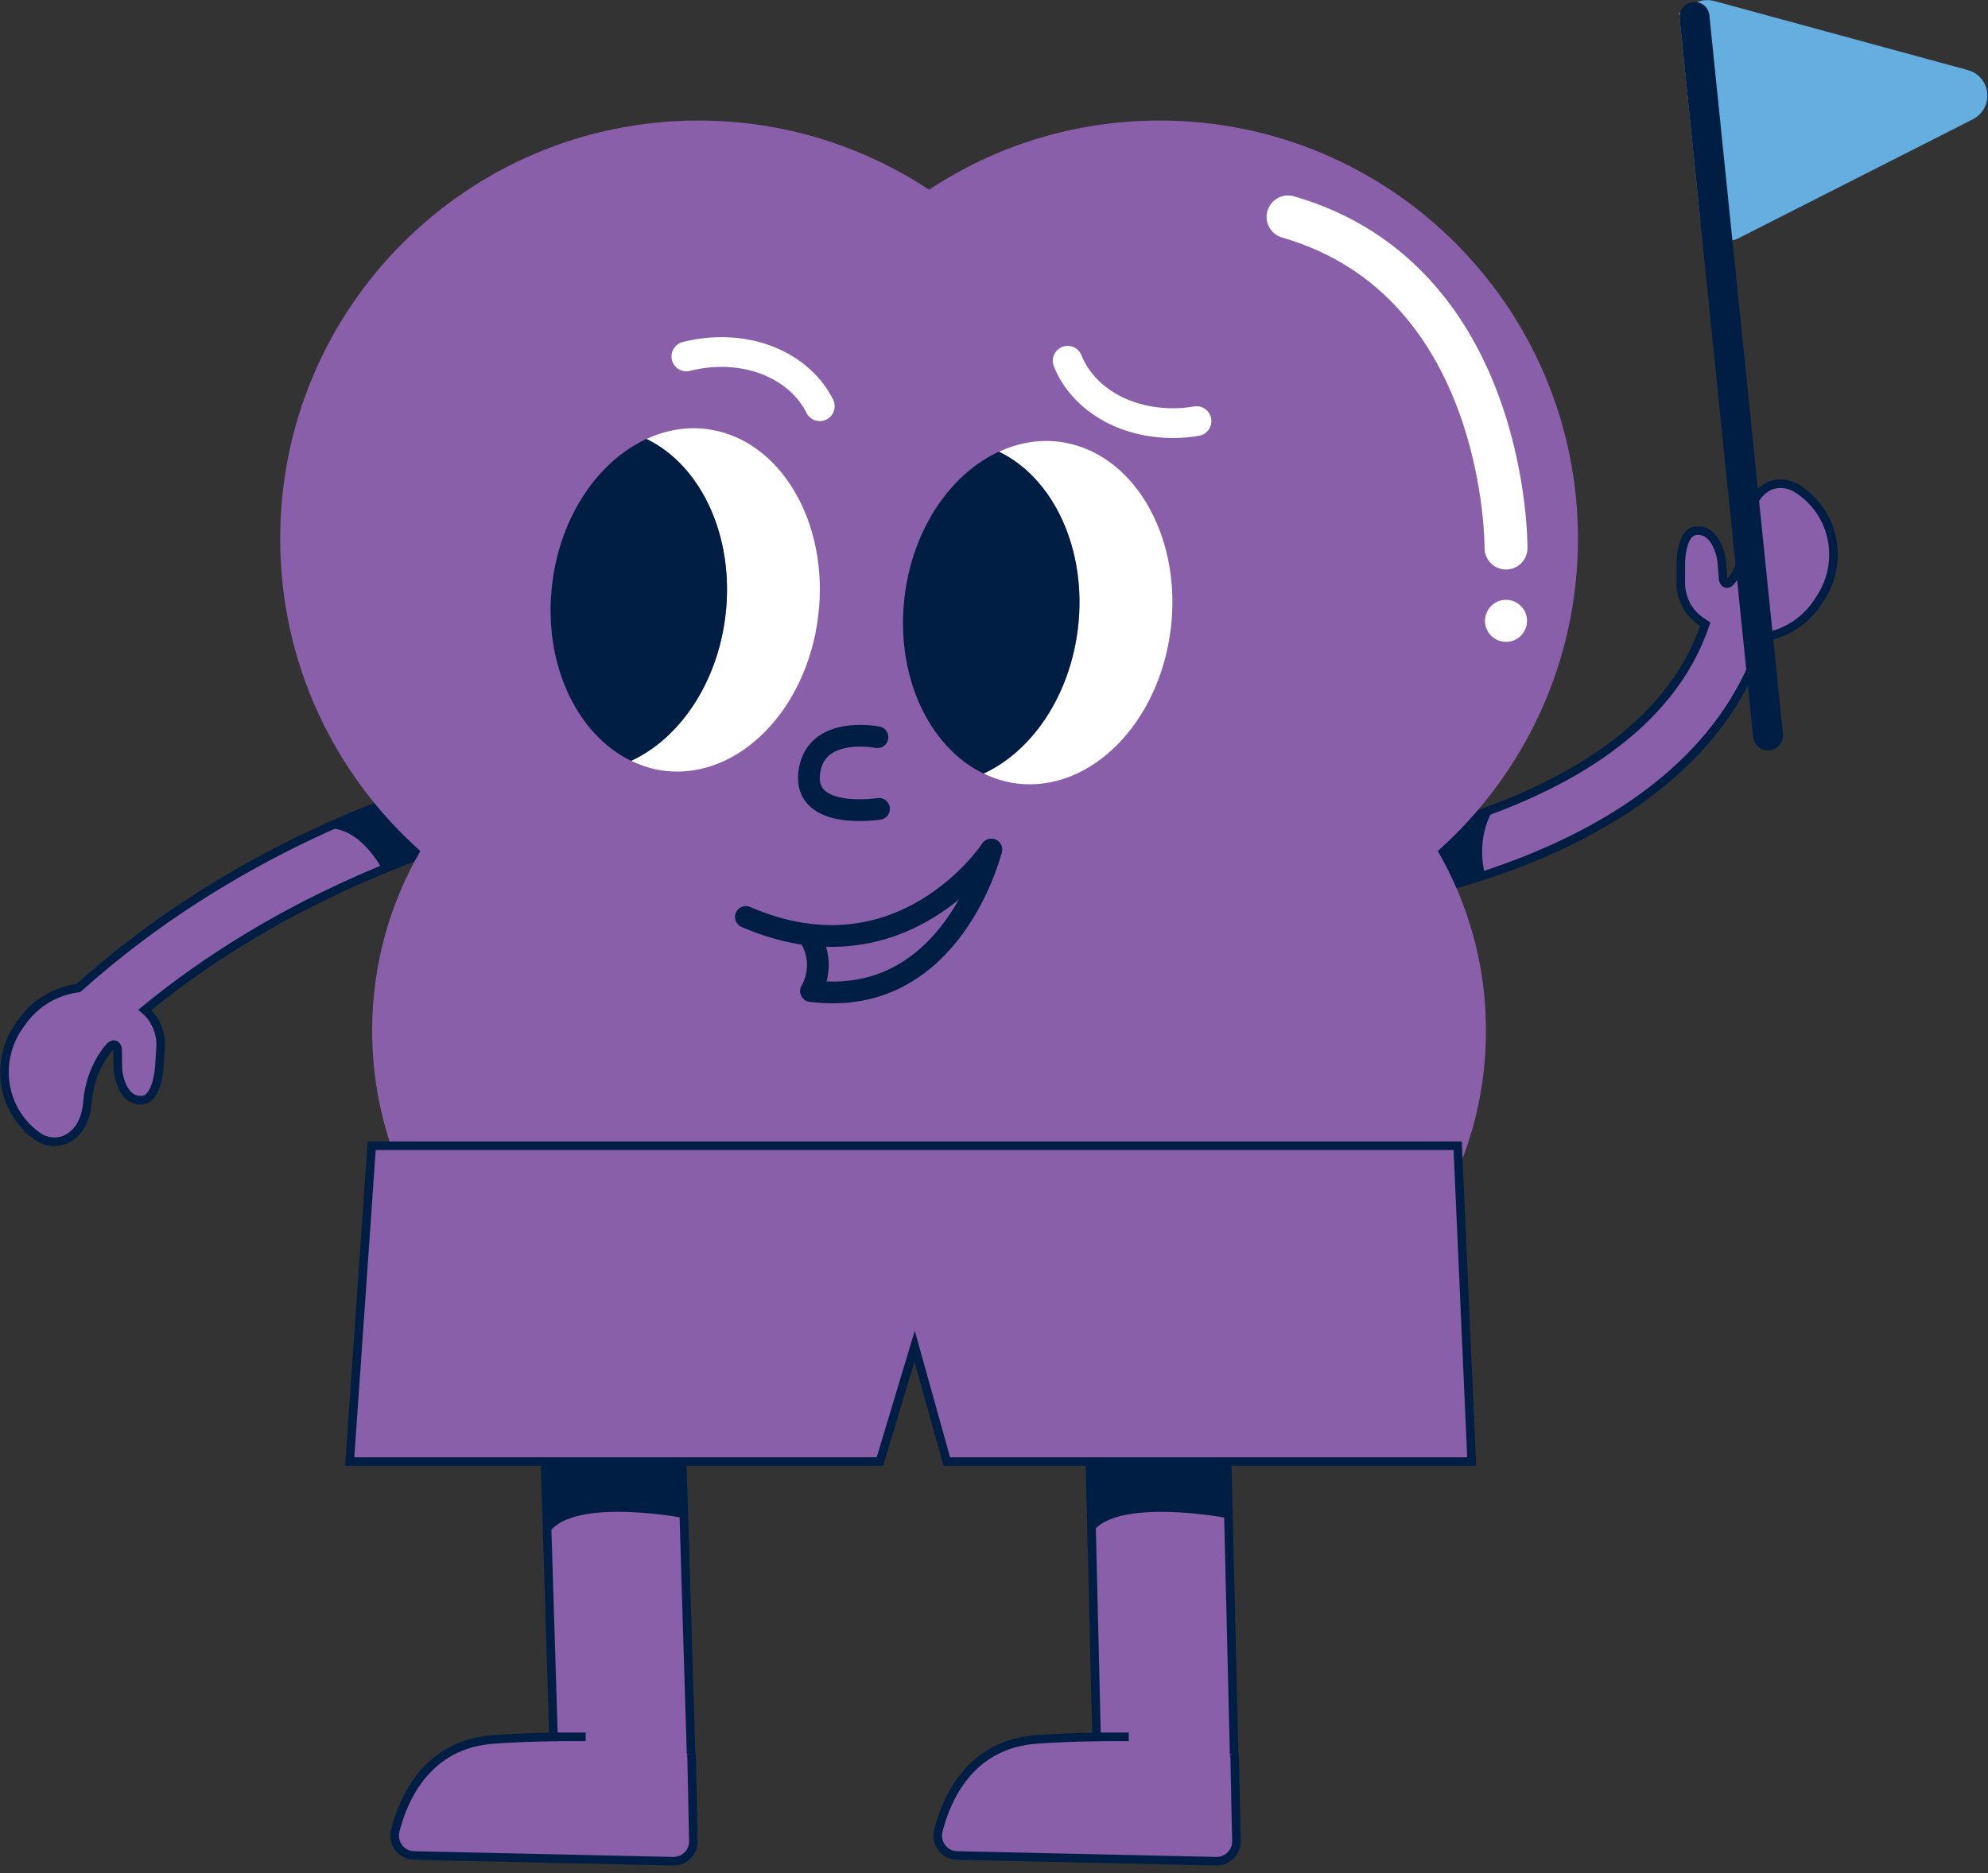 <svg width="139" height="131" viewBox="0 0 139 131" fill="none" xmlns="http://www.w3.org/2000/svg">
<rect x="0" y="0" width="139" height="131" fill="#333333" stroke="none"/>
<g clip-path="url(#clip0_499_5209)">
<path d="M2.54 79.42C3.16 79.88 4.01 80 4.69 79.64C5.69 79.11 6.04 78.05 6.12 77.05C6.22 75.79 6.66 74.58 7.39 73.56C7.49 73.42 7.61 73.31 7.72 73.17C7.9 73.02 8.11 72.97 8.22 73.33L8.24 74.77C8.24 74.77 8.41 77.07 9.96 76.94C11 76.85 11.14 74.65 11.14 74.65L11.23 73.27C11.29 72.37 10.96 71.48 10.34 70.82C10.27 70.75 10.2 70.69 10.13 70.63C24.69 58.67 41.89 56.43 42.16 56.39L41.91 54.31L41.66 52.23C41.11 52.3 32.33 53.4 21.81 58.36C16.53 60.85 10.81 64.32 5.48 69.1C4.08 69.28 2.74 69.97 1.77 71.16C1.6 71.38 1.43 71.6 1.28 71.83C-0.36 74.26 0.1 77.61 2.55 79.42H2.54Z" fill="#885FA8" stroke="#001E43" stroke-width="0.6" stroke-miterlimit="10"/>
<path d="M26.73 60.82C26.73 60.82 25.2 57.72 22.72 57.93L27.17 55.83L30.83 59.11L26.72 60.82H26.73Z" fill="#001E43"/>
<path d="M86.29 122.69L85.06 71.25L75.47 71.48L76.67 121.48C75.3 121.5 73.88 121.55 72.48 121.65C67.84 121.98 66.19 125.75 65.61 128.02C65.39 128.9 66.02 129.75 66.92 129.77L85.03 130.17C85.82 130.19 86.47 129.54 86.45 128.75L86.33 122.98C86.33 122.88 86.31 122.78 86.29 122.68V122.69Z" fill="#885FA8" stroke="#001E43" stroke-width="0.6" stroke-miterlimit="10"/>
<path d="M85.75 102.43V106.16C85.75 106.16 76.11 104.32 76.02 108.28L76.28 101.51L85.76 102.43H85.75Z" fill="#001E43"/>
<path d="M76.67 121.47H78.92" stroke="#001E43" stroke-width="0.6" stroke-miterlimit="10"/>
<path d="M48.32 122.69L47.09 82.23L37.5 82.46L38.7 121.48C37.33 121.5 35.91 121.55 34.51 121.65C29.87 121.98 28.22 125.75 27.64 128.02C27.42 128.9 28.05 129.75 28.95 129.77L47.06 130.17C47.85 130.19 48.5 129.54 48.48 128.75L48.36 122.98C48.36 122.88 48.34 122.78 48.32 122.68V122.69Z" fill="#885FA8" stroke="#001E43" stroke-width="0.6" stroke-miterlimit="10"/>
<path d="M47.78 102.43V106.16C47.78 106.16 38.14 104.32 38.05 108.28L38.31 101.51L47.79 102.43H47.78Z" fill="#001E43"/>
<path d="M38.7 121.47H40.95" stroke="#001E43" stroke-width="0.6" stroke-miterlimit="10"/>
<path d="M125.65 34.17C125 33.76 124.16 33.7 123.51 34.1C122.56 34.69 122.29 35.77 122.29 36.76C122.28 38.01 121.93 39.23 121.29 40.29C121.2 40.43 121.09 40.56 120.99 40.69C120.82 40.85 120.62 40.92 120.49 40.57L120.37 39.15C120.37 39.15 120.04 36.89 118.52 37.13C117.5 37.29 117.52 39.47 117.52 39.47V40.84C117.54 41.74 117.92 42.59 118.59 43.19C118.79 43.37 119.01 43.51 119.23 43.66C114.3 58.32 89.11 59.98 88.85 60L89.09 64.14C89.4 64.12 96.71 63.67 104.6 60.94C114.61 57.47 121.03 51.84 123.29 44.57C124.73 44.34 126.1 43.56 127.01 42.25C127.17 42.02 127.31 41.79 127.45 41.56C128.9 39.05 128.2 35.77 125.65 34.17Z" fill="#885FA8" stroke="#001E43" stroke-width="0.6" stroke-miterlimit="10"/>
<path d="M104.45 56.56C104.45 56.56 103.14 58.36 103.83 61.19L100.27 62.31V56.09L102.62 56.98L104.45 56.56Z" fill="#001E43"/>
<path d="M19.59 37.68C19.59 21.52 32.69 8.43 48.84 8.43C54.8 8.43 60.34 10.22 64.96 13.27C69.58 10.21 75.12 8.43 81.08 8.43C97.24 8.43 110.33 21.53 110.33 37.68C110.33 46.37 106.54 54.16 100.53 59.52C102.67 63.22 103.9 67.5 103.9 72.08C103.9 85.95 92.66 97.19 78.79 97.19C73.68 97.19 68.92 95.66 64.96 93.03C60.99 95.65 56.24 97.19 51.13 97.19C37.26 97.19 26.02 85.95 26.02 72.08C26.02 67.5 27.25 63.21 29.39 59.52C23.38 54.16 19.59 46.37 19.59 37.68Z" fill="#885FA8"/>
<path d="M105.3 44.89C106.112 44.89 106.77 44.232 106.77 43.42C106.77 42.608 106.112 41.95 105.3 41.95C104.488 41.95 103.83 42.608 103.83 43.42C103.83 44.232 104.488 44.89 105.3 44.89Z" fill="white"/>
<path d="M105.3 38.33C105.3 38.33 105.48 19.63 90.06 15.17" stroke="white" stroke-width="3" stroke-miterlimit="10" stroke-linecap="round"/>
<path d="M75.37 43.97C76.04 38.43 73.66 33.42 69.85 31.59C71.16 30.99 72.57 30.72 74.01 30.89C79.15 31.51 82.66 37.37 81.86 43.97C81.06 50.57 76.25 55.42 71.11 54.8C70.29 54.7 69.51 54.45 68.78 54.1C72.14 52.55 74.79 48.72 75.37 43.97Z" fill="white"/>
<path d="M63.25 41.72C63.82 36.97 66.48 33.14 69.84 31.59C73.66 33.43 76.03 38.43 75.36 43.97C74.78 48.72 72.13 52.55 68.77 54.1C64.95 52.26 62.58 47.26 63.25 41.72Z" fill="#001E43"/>
<path d="M61.35 51.56C61.35 51.56 56.99 50.68 56.58 54.05C56.17 57.41 61.46 56.57 61.46 56.57" stroke="#001E43" stroke-width="1.52" stroke-miterlimit="10" stroke-linecap="round"/>
<path d="M50.72 43.08C51.39 37.54 49.01 32.53 45.2 30.7C46.51 30.1 47.92 29.83 49.36 30C54.5 30.62 58.01 36.48 57.21 43.08C56.41 49.68 51.6 54.53 46.46 53.91C45.64 53.81 44.86 53.56 44.13 53.21C47.49 51.66 50.14 47.83 50.72 43.08Z" fill="white"/>
<path d="M38.61 40.83C39.18 36.08 41.84 32.25 45.2 30.7C49.02 32.54 51.39 37.54 50.72 43.08C50.14 47.83 47.49 51.66 44.13 53.21C40.31 51.37 37.94 46.37 38.61 40.83Z" fill="#001E43"/>
<path d="M47.99 24.93C48.45 24.81 51.16 24.11 53.94 25.32C56.22 26.31 57.09 27.95 57.32 28.41" stroke="white" stroke-width="2.08" stroke-miterlimit="10" stroke-linecap="round"/>
<path d="M83.66 29.45C83.19 29.54 80.43 30 77.76 28.58C75.57 27.41 74.83 25.7 74.65 25.23" stroke="white" stroke-width="2.08" stroke-miterlimit="10" stroke-linecap="round"/>
<path d="M69.31 59.42C69.31 59.42 66.58 70.57 56.72 69.31" stroke="#001E43" stroke-width="1.52" stroke-miterlimit="10" stroke-linecap="round"/>
<path d="M69.31 59.42C69.31 59.42 63.08 68.87 52.15 64.13" stroke="#001E43" stroke-width="1.52" stroke-miterlimit="10" stroke-linecap="round"/>
<path d="M56.5 65.36C56.69 65.63 57.13 66.31 57.18 67.3C57.23 68.29 56.87 69.02 56.71 69.31" stroke="#001E43" stroke-width="1.52" stroke-miterlimit="10" stroke-linecap="round"/>
<path d="M101.92 80.13L102.9 102.22H66.2L63.95 94.15L61.52 102.22H24.45L25.99 80.13H101.92Z" fill="#885FA8" stroke="#001E43" stroke-width="0.6" stroke-miterlimit="10"/>
<path d="M118.56 1.94L119.91 15.09C119.97 15.66 120.58 15.99 121.08 15.73L137.47 7.41C138.13 7.07 138.03 6.1 137.32 5.91L119.59 1.08C119.04 0.93 118.51 1.38 118.57 1.94H118.56Z" fill="#64AFE0" stroke="#64AFE0" stroke-width="2.09" stroke-miterlimit="10"/>
<path d="M118.48 1.18L123.62 51.44" stroke="#001E43" stroke-width="2.09" stroke-miterlimit="10" stroke-linecap="round"/>
</g>
<defs>
<clipPath id="clip0_499_5209">
<rect width="138.95" height="130.47" fill="white"/>
</clipPath>
</defs>
</svg>

